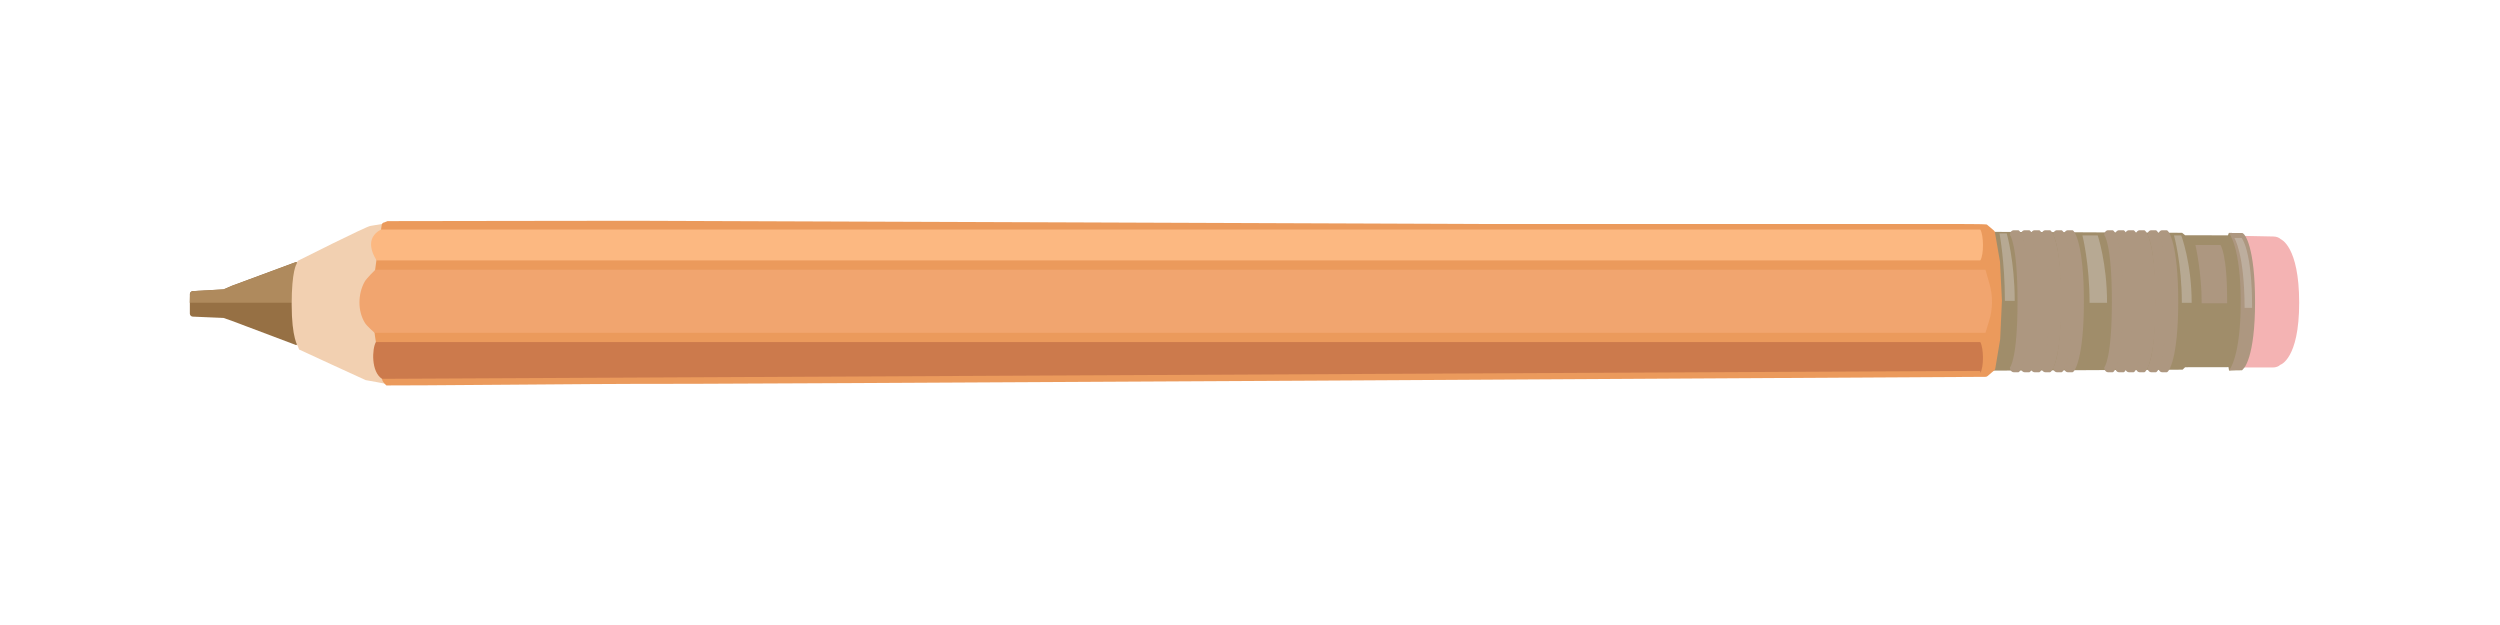 <?xml version="1.0" encoding="UTF-8"?>
<svg xmlns="http://www.w3.org/2000/svg" viewBox="0 0 1024 256">
  <defs>
    <style>
      .cls-1 {
        fill: #fcb881;
      }

      .cls-1, .cls-2, .cls-3, .cls-4, .cls-5, .cls-6, .cls-7, .cls-8, .cls-9, .cls-10, .cls-11 {
        stroke-width: 0px;
      }

      .cls-2 {
        fill: #a08d6a;
      }

      .cls-3 {
        fill: #967044;
      }

      .cls-4 {
        fill: #cec7bc;
        opacity: .5;
      }

      .cls-5 {
        fill: #f4b3b3;
      }

      .cls-6 {
        fill: #cc7a4c;
      }

      .cls-7 {
        fill: #af8a5d;
      }

      .cls-8 {
        fill: #ad9780;
      }

      .cls-9 {
        fill: #f1a56f;
      }

      .cls-10 {
        fill: #f2d0b1;
      }

      .cls-11 {
        fill: #eb9a5c;
      }
    </style>
  </defs>
  <g id="Layer_1" data-name="Layer 1">
    <path class="cls-3" d="M121.17,124c-.12,4.16,1.09,16.64,1.09,16.64l-.94.72-26.45-9.98-3.32-1.15-12.66-.54c-.64-.06-1.13-.59-1.13-1.24v-7.98c0-.64.48-1.18,1.12-1.24l12.64-.7,3.4-1.46,26.33-9.76.95.72s-.91,11.97-1.03,15.97Z"/>
    <path class="cls-7" d="M77.72,124l.14-3.52c0-.64.49-1.18,1.12-1.24l12.64-.7,3.4-1.46,26.33-9.76.95.72s-.91,11.97-1.03,15.97"/>
    <path class="cls-5" d="M917.6,122.99v27.53s13.34,0,13.34,0c1.24,0,2.39-.41,3.06-1.1,0,0,7.74-2.21,7.74-25.41s-7.54-26.03-7.54-26.03c-.66-.68-1.81-1.1-3.05-1.11l-13.34-.27-.21,27.53"/>
    <path class="cls-10" d="M155.89,124.19c-.02,3.59,2,33.01,2,33.01,0,0-6.53-1.28-8.11-1.5-.24-.04-27.28-12.55-27.28-12.55l-.46-1.26s-2.57-3.36-2.57-17.2,1.99-16.55,1.99-16.55l.45-1.26s28.46-14.34,29.86-14.35l6.29-1.05s-2.15,28.93-2.18,32.71Z"/>
    <path class="cls-2" d="M918.38,151.66l-5.38.08-.21-1.35-17.77.03-1.03,1-79.27.4,3.84-13.56.67-14.51-.75-15.24-3.91-13.55,79.21.39,1.23,1.01,17.56.03.37-.99,5.52.1s1.95,4.19,1.95,28.65-2.05,27.5-2.05,27.5Z"/>
    <path class="cls-11" d="M156.49,155.17c0,1.22,1.78,2.71,1.78,2.71,1.7.14,99.35-.74,101.06-.64,5.29.32,553.96-2.89,553.96-2.89.29,0,.56-.1.78-.29l2.8-2.39c.21-.18.36-.43.4-.71l2-12s.01-.09.01-.14l.73-16.17v.78s-.81-16.17-.81-16.17c0-.05,0-.09-.02-.14l-2.06-11.99c-.05-.28-.19-.53-.41-.71l-2.81-2.38c-.22-.18-.49-.29-16.85-.29h-189.92c10.28,0-346.38-1.33-347.59-1.32-3.25.04-100.24.09-100.82.14l-1.28.52c-.62.05-1.1.57-1.1,1.19,0,0-4.04,24.56-4.03,32.75,0,7.54,4.17,30.13,4.17,30.13Z"/>
  </g>
  <g id="Layer_3" data-name="Layer 3">
    <path class="cls-9" d="M813.25,136.31H153.42s-3.15-2.76-3.91-3.99c-3.06-4.91-2.96-11.82-.18-16.88.8-1.46,4.42-4.97,4.42-4.97h659.5l1.66,5.85c1.41,4.97,1.35,10.17-.17,15.12l-1.49,4.87Z"/>
    <path class="cls-6" d="M811.1,151.92l-654.62,3.25c-4.55-2.89-4.09-12.34-2.52-15.05h657.17c1.4,2.43,1.51,10.22,0,12.64l-.04-.83Z"/>
    <path class="cls-1" d="M811.14,106.66H154.25c-1.69-2.7-4.89-9.1,1.81-12.64h655.08c1.4,2.43,1.51,10.22,0,12.64h0Z"/>
    <g>
      <path class="cls-8" d="M826.71,152.47h-1.88c-.86,0-1.57-.87-1.57-1.94,0,0,3.12-3.18,3.12-27.01s-3.12-27.27-3.12-27.27c0-1.07.71-1.94,1.57-1.94h1.88c.86,0,4.69,5.76,4.69,29.21s-3.83,28.95-4.69,28.95Z"/>
      <path class="cls-8" d="M831.18,152.47h-1.88c-.86,0-1.57-.87-1.57-1.94,0,0,3.12-3.18,3.12-27.01s-3.12-27.27-3.12-27.27c0-1.07.71-1.94,1.57-1.94h1.88c.86,0,4.69,5.76,4.69,29.21s-3.83,28.95-4.69,28.95Z"/>
      <path class="cls-8" d="M835.25,152.47h-1.88c-.86,0-1.57-.87-1.57-1.94,0,0,3.12-3.18,3.12-27.01s-3.12-27.27-3.12-27.27c0-1.07.71-1.94,1.57-1.94h1.88c.86,0,4.69,5.76,4.69,29.21s-3.83,28.95-4.69,28.95Z"/>
      <path class="cls-8" d="M839.66,152.47h-1.88c-.86,0-1.57-.87-1.57-1.94,0,0,3.12-3.18,3.12-27.01s-3.12-27.27-3.12-27.27c0-1.07.71-1.94,1.57-1.94h1.88c.86,0,4.69,5.76,4.69,29.21s-3.83,28.95-4.69,28.95Z"/>
      <path class="cls-8" d="M844.4,152.47h-1.88c-.86,0-1.57-.87-1.57-1.94,0,0,3.12-3.18,3.12-27.01s-3.12-27.27-3.12-27.27c0-1.07.71-1.94,1.57-1.94h1.88c.86,0,4.69,5.76,4.69,29.21s-3.83,28.95-4.69,28.95Z"/>
      <path class="cls-8" d="M848.87,152.47h-1.88c-.86,0-1.57-.87-1.57-1.94,0,0,3.12-3.18,3.12-27.01s-3.12-27.27-3.12-27.27c0-1.07.71-1.94,1.57-1.94h1.88c.86,0,4.69,5.76,4.69,29.21s-3.83,28.95-4.69,28.95Z"/>
      <path class="cls-8" d="M865.35,152.47h-1.88c-.86,0-1.57-.87-1.57-1.94,0,0,3.12-3.18,3.12-27.01s-3.12-27.27-3.12-27.27c0-1.07.71-1.94,1.57-1.94h1.88c.86,0,4.69,5.76,4.69,29.21s-3.83,28.95-4.69,28.95Z"/>
      <path class="cls-8" d="M869.82,152.47h-1.88c-.86,0-1.57-.87-1.57-1.94,0,0,3.12-3.18,3.12-27.01s-3.12-27.27-3.12-27.27c0-1.07.71-1.94,1.57-1.94h1.88c.86,0,4.69,5.76,4.69,29.21s-3.83,28.95-4.69,28.95Z"/>
      <path class="cls-8" d="M873.89,152.47h-1.88c-.86,0-1.57-.87-1.57-1.94,0,0,3.12-3.18,3.12-27.01s-3.12-27.27-3.12-27.27c0-1.07.71-1.94,1.57-1.94h1.88c.86,0,4.69,5.76,4.69,29.21s-3.83,28.95-4.69,28.95Z"/>
      <path class="cls-8" d="M878.29,152.47h-1.88c-.86,0-1.57-.87-1.57-1.94,0,0,3.12-3.18,3.12-27.01s-3.12-27.27-3.12-27.27c0-1.07.71-1.94,1.57-1.94h1.88c.86,0,4.69,5.76,4.69,29.21s-3.83,28.95-4.69,28.95Z"/>
      <path class="cls-8" d="M883.04,152.47h-1.88c-.86,0-1.57-.87-1.57-1.94,0,0,3.12-3.18,3.12-27.01s-3.12-27.27-3.12-27.27c0-1.07.71-1.94,1.57-1.94h1.88c.86,0,4.69,5.76,4.69,29.21s-3.83,28.95-4.69,28.95Z"/>
      <path class="cls-8" d="M887.51,152.47h-1.88c-.86,0-1.57-.87-1.57-1.94,0,0,3.12-3.18,3.12-27.01s-3.12-27.27-3.12-27.27c0-1.07.71-1.94,1.57-1.94h1.88c.86,0,4.69,5.76,4.69,29.21s-3.83,28.95-4.69,28.95Z"/>
    </g>
    <path class="cls-8" d="M918.18,151.52h-2.2c-1.01,0-2.98.21-2.98.21,0,0,4.8-5.13,4.8-28.04s-4.85-28.29-4.85-28.29c0,0,4.97.1,5.52.1,1.01,0,5.2,5.65,5.2,28.19s-4.48,27.83-5.49,27.83Z"/>
    <path class="cls-4" d="M825.23,123.23h-4.03c0-16.15-2.21-27.62-2.21-27.62h2.96s3.28,11.31,3.28,27.62Z"/>
    <path class="cls-4" d="M897.71,124.03h-4.03c0-16.15-3.21-27.62-3.21-27.62h2.96s4.28,11.31,4.28,27.62Z"/>
    <path class="cls-4" d="M863.05,124.03h-7.16c0-16.15-2.93-27.62-2.93-27.62h6.26s3.83,11.31,3.83,27.62Z"/>
    <path class="cls-4" d="M922.46,126.09h-3.07c-.07-22.43-4.21-28.62-4.21-28.62h3s4.32,4.92,4.28,28.62Z"/>
    <path class="cls-8" d="M912.22,124.23h-10.41c0-12.78-2.56-23.89-2.56-23.89h10.23s2.85,3.39,2.75,23.89Z"/>
  </g>
</svg>
